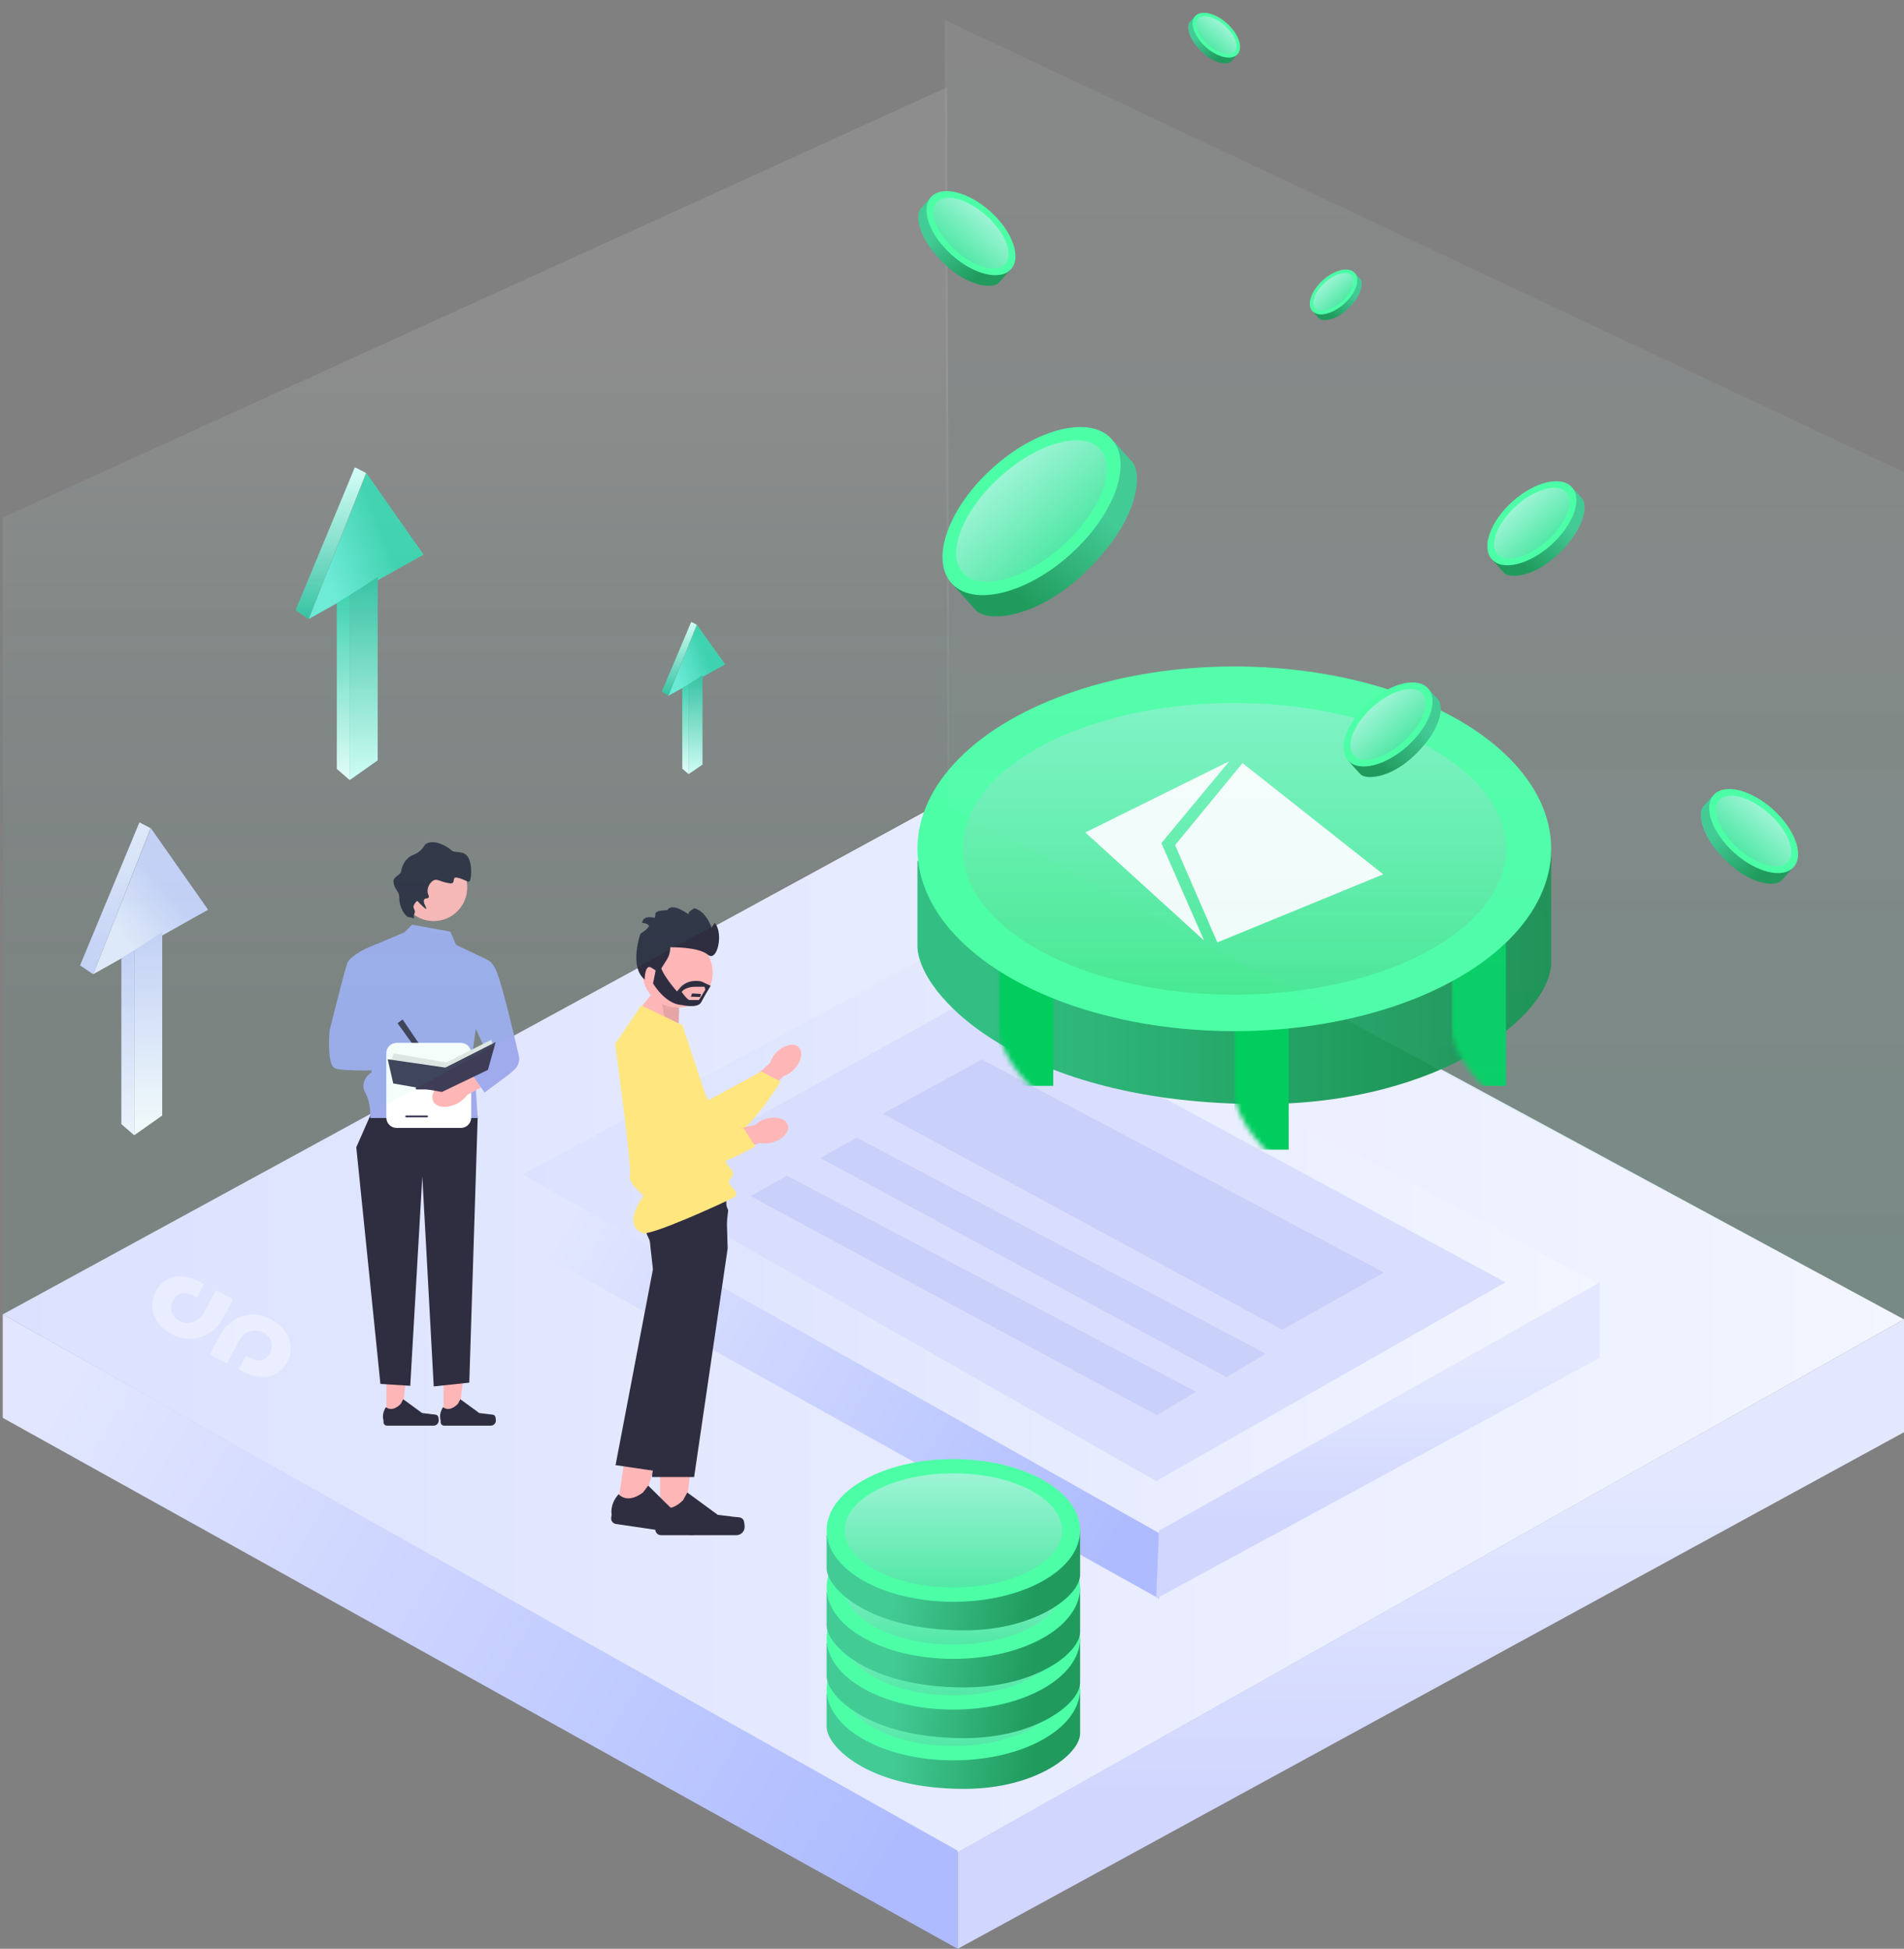 <?xml version="1.0" encoding="UTF-8"?>
<svg width="383px" height="392px" viewBox="0 0 383 392" version="1.1" xmlns="http://www.w3.org/2000/svg" xmlns:xlink="http://www.w3.org/1999/xlink">
    <rect x="0" y="0" width="383" height="392" fill="#808080" stroke="none"/>
    <title>img_banner_2</title>
    <defs>
        <linearGradient x1="100%" y1="50%" x2="0%" y2="50%" id="linearGradient-1">
            <stop stop-color="#F3F5FF" offset="0%"></stop>
            <stop stop-color="#DBE1FF" offset="100%"></stop>
        </linearGradient>
        <linearGradient x1="100%" y1="68.343%" x2="1.32649227e-07%" y2="27.934%" id="linearGradient-2">
            <stop stop-color="#AEBCFF" offset="0%"></stop>
            <stop stop-color="#E2E6FF" offset="100%"></stop>
        </linearGradient>
        <linearGradient x1="50%" y1="25.885%" x2="50%" y2="75.551%" id="linearGradient-3">
            <stop stop-color="#E3E8FF" offset="0%"></stop>
            <stop stop-color="#D0D6FE" offset="100%"></stop>
        </linearGradient>
        <linearGradient x1="100%" y1="50%" x2="0%" y2="50%" id="linearGradient-4">
            <stop stop-color="#F3F5FF" offset="0%"></stop>
            <stop stop-color="#DBE1FF" offset="100%"></stop>
        </linearGradient>
        <linearGradient x1="100%" y1="68.445%" x2="1.32649227e-07%" y2="27.812%" id="linearGradient-5">
            <stop stop-color="#AEBCFF" offset="0%"></stop>
            <stop stop-color="#E2E6FF" offset="100%"></stop>
        </linearGradient>
        <linearGradient x1="50%" y1="25.885%" x2="50%" y2="75.551%" id="linearGradient-6">
            <stop stop-color="#E3E8FF" offset="0%"></stop>
            <stop stop-color="#D0D6FE" offset="100%"></stop>
        </linearGradient>
        <linearGradient x1="19.015%" y1="76.242%" x2="69.396%" y2="50%" id="linearGradient-7">
            <stop stop-color="#66EAD6" offset="0%"></stop>
            <stop stop-color="#36D0AC" offset="100%"></stop>
        </linearGradient>
        <linearGradient x1="50%" y1="0%" x2="50%" y2="100%" id="linearGradient-8">
            <stop stop-color="#59E1CC" offset="0%"></stop>
            <stop stop-color="#D5FFF8" offset="0%"></stop>
            <stop stop-color="#2DBF9D" offset="100%"></stop>
        </linearGradient>
        <linearGradient x1="50%" y1="100%" x2="50%" y2="0%" id="linearGradient-9">
            <stop stop-color="#59E1CC" offset="0%"></stop>
            <stop stop-color="#D5FFF8" offset="0%"></stop>
            <stop stop-color="#2DBF9D" offset="100%"></stop>
        </linearGradient>
        <linearGradient x1="50%" y1="100%" x2="50%" y2="0%" id="linearGradient-10">
            <stop stop-color="#EAFFFC" offset="0%"></stop>
            <stop stop-color="#36D0AC" offset="100%"></stop>
        </linearGradient>
        <linearGradient x1="17.933%" y1="76.242%" x2="70.074%" y2="50%" id="linearGradient-11">
            <stop stop-color="#66EAD6" offset="0%"></stop>
            <stop stop-color="#36D0AC" offset="100%"></stop>
        </linearGradient>
        <linearGradient x1="50%" y1="0%" x2="50%" y2="100%" id="linearGradient-12">
            <stop stop-color="#59E1CC" offset="0%"></stop>
            <stop stop-color="#D5FFF8" offset="0%"></stop>
            <stop stop-color="#2DBF9D" offset="100%"></stop>
        </linearGradient>
        <linearGradient x1="50%" y1="100%" x2="50%" y2="0%" id="linearGradient-13">
            <stop stop-color="#59E1CC" offset="0%"></stop>
            <stop stop-color="#D5FFF8" offset="0%"></stop>
            <stop stop-color="#2DBF9D" offset="100%"></stop>
        </linearGradient>
        <linearGradient x1="50%" y1="100%" x2="50%" y2="0%" id="linearGradient-14">
            <stop stop-color="#EAFFFC" offset="0%"></stop>
            <stop stop-color="#36D0AC" offset="100%"></stop>
        </linearGradient>
        <linearGradient x1="29.334%" y1="78.519%" x2="63.647%" y2="42.078%" id="linearGradient-15">
            <stop stop-color="#E6EAFD" offset="0%"></stop>
            <stop stop-color="#C9D0F9" offset="100%"></stop>
        </linearGradient>
        <linearGradient x1="50%" y1="0%" x2="50%" y2="100%" id="linearGradient-16">
            <stop stop-color="#E6EAFD" offset="0%"></stop>
            <stop stop-color="#C9D0F9" offset="100%"></stop>
        </linearGradient>
        <linearGradient x1="50%" y1="100%" x2="50%" y2="0%" id="linearGradient-17">
            <stop stop-color="#FCFDFF" offset="0%"></stop>
            <stop stop-color="#C9D0F9" offset="100%"></stop>
        </linearGradient>
        <linearGradient x1="50%" y1="100%" x2="50%" y2="0%" id="linearGradient-18">
            <stop stop-color="#F4F5FF" offset="0%"></stop>
            <stop stop-color="#C9D0F9" offset="100%"></stop>
        </linearGradient>
        <linearGradient x1="10.21%" y1="50%" x2="100%" y2="50%" id="linearGradient-19">
            <stop stop-color="#33BF83" offset="0%"></stop>
            <stop stop-color="#178A4C" offset="100%"></stop>
        </linearGradient>
        <path d="M0,2.433 C0,8.577 0,14.264 0,19.493 C0,29.342 20.636,51.348 69.184,51.348 C105.205,51.348 127.483,33.521 127.483,22.856 C127.483,16.9 127.483,9.282 127.483,0 L0,2.433 Z" id="path-20"></path>
        <linearGradient x1="50%" y1="0%" x2="50%" y2="100%" id="linearGradient-22">
            <stop stop-color="#7EF5C5" offset="0%"></stop>
            <stop stop-color="#48E893" offset="100%"></stop>
        </linearGradient>
        <linearGradient x1="27.028%" y1="50%" x2="83.113%" y2="53.912%" id="linearGradient-23">
            <stop stop-color="#43CB96" offset="0%"></stop>
            <stop stop-color="#209B5D" offset="100%"></stop>
        </linearGradient>
        <path d="M0,0.952 C0,3.356 0,5.581 0,7.628 C0,11.482 8.254,20.093 27.674,20.093 C42.082,20.093 50.993,13.117 50.993,8.944 C50.993,6.613 50.993,3.632 50.993,0 L0,0.952 Z" id="path-24"></path>
        <linearGradient x1="50%" y1="0%" x2="50%" y2="100%" id="linearGradient-26">
            <stop stop-color="#9DF4D5" offset="0%"></stop>
            <stop stop-color="#53E8A7" offset="100%"></stop>
        </linearGradient>
        <path d="M0,0.952 C0,3.356 0,5.581 0,7.628 C0,11.482 8.254,20.093 27.674,20.093 C42.082,20.093 50.993,13.117 50.993,8.944 C50.993,6.613 50.993,3.632 50.993,0 L0,0.952 Z" id="path-27"></path>
        <path d="M0,0.952 C0,3.356 0,5.581 0,7.628 C0,11.482 8.254,20.093 27.674,20.093 C42.082,20.093 50.993,13.117 50.993,8.944 C50.993,6.613 50.993,3.632 50.993,0 L0,0.952 Z" id="path-29"></path>
        <path d="M0,0.952 C0,3.356 0,5.581 0,7.628 C0,11.482 8.254,20.093 27.674,20.093 C42.082,20.093 50.993,13.117 50.993,8.944 C50.993,6.613 50.993,3.632 50.993,0 L0,0.952 Z" id="path-31"></path>
        <linearGradient x1="50%" y1="0%" x2="50%" y2="100%" id="linearGradient-33">
            <stop stop-color="#FFFFFF" stop-opacity="0.063" offset="0%"></stop>
            <stop stop-color="#36D0AC" stop-opacity="0.125" offset="100%"></stop>
        </linearGradient>
        <linearGradient x1="50%" y1="20.55%" x2="50%" y2="76.258%" id="linearGradient-34">
            <stop stop-color="#FFFFFF" stop-opacity="0.102" offset="0%"></stop>
            <stop stop-color="#36D0AC" stop-opacity="0.052" offset="100%"></stop>
        </linearGradient>
        <linearGradient x1="27.028%" y1="50%" x2="83.113%" y2="53.595%" id="linearGradient-35">
            <stop stop-color="#43CB96" offset="0%"></stop>
            <stop stop-color="#209B5D" offset="100%"></stop>
        </linearGradient>
        <path d="M0,0.388 C0,1.367 0,2.274 0,3.108 C0,4.678 3.508,8.186 11.761,8.186 C17.885,8.186 21.672,5.344 21.672,3.644 C21.672,2.694 21.672,1.48 21.672,0 L0,0.388 Z" id="path-36"></path>
        <linearGradient x1="50%" y1="0%" x2="50%" y2="100%" id="linearGradient-38">
            <stop stop-color="#9DF4D5" offset="0%"></stop>
            <stop stop-color="#53E8A7" offset="100%"></stop>
        </linearGradient>
        <path d="M0,0.388 C0,1.367 0,2.274 0,3.108 C0,4.678 3.508,8.186 11.761,8.186 C17.885,8.186 21.672,5.344 21.672,3.644 C21.672,2.694 21.672,1.48 21.672,0 L0,0.388 Z" id="path-39"></path>
        <linearGradient x1="27.028%" y1="50%" x2="83.113%" y2="53.816%" id="linearGradient-41">
            <stop stop-color="#43CB96" offset="0%"></stop>
            <stop stop-color="#209B5D" offset="100%"></stop>
        </linearGradient>
        <path d="M0,0.212 C0,0.746 0,1.24 0,1.695 C0,2.551 1.857,4.465 6.227,4.465 C9.468,4.465 11.474,2.915 11.474,1.987 C11.474,1.47 11.474,0.807 11.474,0 L0,0.212 Z" id="path-42"></path>
        <linearGradient x1="50%" y1="0%" x2="50%" y2="100%" id="linearGradient-44">
            <stop stop-color="#9DF4D5" offset="0%"></stop>
            <stop stop-color="#53E8A7" offset="100%"></stop>
        </linearGradient>
        <path d="M0,0.212 C0,0.746 0,1.24 0,1.695 C0,2.551 1.857,4.465 6.227,4.465 C9.468,4.465 11.474,2.915 11.474,1.987 C11.474,1.47 11.474,0.807 11.474,0 L0,0.212 Z" id="path-45"></path>
        <path d="M0,0.388 C0,1.367 0,2.274 0,3.108 C0,4.678 3.508,8.186 11.761,8.186 C17.885,8.186 21.672,5.344 21.672,3.644 C21.672,2.694 21.672,1.48 21.672,0 L0,0.388 Z" id="path-47"></path>
        <path d="M0,0.388 C0,1.367 0,2.274 0,3.108 C0,4.678 3.508,8.186 11.761,8.186 C17.885,8.186 21.672,5.344 21.672,3.644 C21.672,2.694 21.672,1.48 21.672,0 L0,0.388 Z" id="path-49"></path>
        <linearGradient x1="27.028%" y1="50%" x2="83.113%" y2="53.595%" id="linearGradient-51">
            <stop stop-color="#43CB96" offset="0%"></stop>
            <stop stop-color="#209B5D" offset="100%"></stop>
        </linearGradient>
        <path d="M0,0.776 C0,2.735 0,4.548 0,6.215 C0,9.355 7.016,16.372 23.523,16.372 C35.77,16.372 43.344,10.688 43.344,7.287 C43.344,5.389 43.344,2.959 43.344,0 L0,0.776 Z" id="path-52"></path>
        <linearGradient x1="50%" y1="0%" x2="50%" y2="100%" id="linearGradient-54">
            <stop stop-color="#9DF4D5" offset="0%"></stop>
            <stop stop-color="#53E8A7" offset="100%"></stop>
        </linearGradient>
    </defs>
    <g id="v1.1" stroke="none" stroke-width="1" fill="none" fill-rule="evenodd">
        <g id="02index" transform="translate(-937, -161)">
            <g id="编组-41" transform="translate(937, 161)">
                <g id="编组-40" transform="translate(0.55, 0.87)">
                    <g id="编组-37" transform="translate(0, 160.223)" fill-rule="nonzero">
                        <polygon id="路径-8" fill="url(#linearGradient-1)" points="0 103.296 192.095 211.538 382.45 104.296 189.453 0"></polygon>
                        <polygon id="路径-6" fill="url(#linearGradient-2)" points="9.489338e-13 103.296 192.095 211.171 192.095 230.907 8.52651283e-13 124.105"></polygon>
                        <polygon id="路径-7" fill="url(#linearGradient-3)" points="192.095 211.457 192.095 230.907 382.45 126.997 382.45 104.296"></polygon>
                    </g>
                    <g id="编组-3备份-3" opacity="0.374" transform="translate(44, 266) rotate(28) translate(-44, -266) translate(29, 260)" fill="#FFFFFF" fill-rule="nonzero">
                        <g id="P备份">
                            <path d="M19.432,12 L15.542,12 L15.542,7.598 C15.542,3.48 18.719,0.126 22.682,0.003 L22.907,0 C24.325,0 25.572,0.253 26.648,0.759 C27.724,1.265 28.552,1.984 29.131,2.917 C29.71,3.849 30,4.91 30,6.099 C30,7.904 29.367,9.328 28.1,10.369 C26.834,11.411 25.081,11.932 22.842,11.932 L22.087,11.932 L22.087,8.857 L22.907,8.857 C23.936,8.857 24.72,8.621 25.261,8.149 C25.801,7.676 26.071,7.002 26.071,6.124 C26.071,5.222 25.799,4.492 25.254,3.935 C24.71,3.378 23.958,3.092 22.998,3.075 C21.029,3.075 19.432,4.722 19.432,6.754 L19.432,12 Z M10.568,0 L14.458,0 L14.458,4.402 C14.458,8.52 11.281,11.874 7.318,11.997 L7.093,12 C5.675,12 4.428,11.747 3.352,11.241 C2.276,10.735 1.448,10.016 0.869,9.083 C0.29,8.151 0,7.09 0,5.901 C0,4.096 0.633,2.672 1.9,1.631 C3.166,0.589 4.919,0.068 7.158,0.068 L7.913,0.068 L7.913,3.143 L7.093,3.143 C6.064,3.143 5.28,3.379 4.739,3.851 C4.199,4.324 3.929,4.998 3.929,5.876 C3.929,6.778 4.201,7.508 4.746,8.065 C5.29,8.622 6.042,8.908 7.002,8.925 C8.971,8.925 10.568,7.278 10.568,5.246 L10.568,0 Z" id="形状结合"></path>
                        </g>
                    </g>
                    <polygon id="路径-8" fill="url(#linearGradient-4)" fill-rule="nonzero" points="104.536 235.38 232.768 308.043 321.258 257.547 192.594 188.013"></polygon>
                    <polygon id="路径-8" fill="#D9DEFE" fill-rule="nonzero" points="127.282 237.354 232.02 297.056 302.296 257.067 195.603 199.495"></polygon>
                    <polygon id="路径-8" fill="#C9D0F9" fill-rule="nonzero" points="177.026 223.143 257.387 266.604 277.863 255.1 196.933 212.252"></polygon>
                    <polygon id="路径-8" fill="#C9D0F9" fill-rule="nonzero" points="164.454 232.073 246.178 276.148 254.071 271.425 171.777 227.963"></polygon>
                    <polygon id="路径-8备份" fill="#C9D0F9" fill-rule="nonzero" points="150.43 239.728 232.155 283.802 240.048 279.079 157.754 235.617"></polygon>
                    <polygon id="路径-6" fill="url(#linearGradient-5)" fill-rule="nonzero" points="104.536 235.38 232.6 307.495 232.6 320.689 104.536 249.291"></polygon>
                    <polygon id="路径-7" fill="url(#linearGradient-6)" fill-rule="nonzero" points="232.6 307.018 232.02 320.689 321.258 272.243 321.258 257.067"></polygon>
                    <g id="编组-38" transform="translate(58.9, 93.111)">
                        <polygon id="形状结合" fill="url(#linearGradient-7)" points="14.241 1.166 2.627 30.547 25.756 17.571"></polygon>
                        <polygon id="路径-8" fill="url(#linearGradient-8)" points="2.627 30.547 1.50496932e-14 28.765 11.939 4.93877885e-14 14.192 1.166"></polygon>
                        <polygon id="路径-6" fill="url(#linearGradient-9)" points="10.891 25.727 10.891 62.929 16.523 58.968 16.523 22.098"></polygon>
                        <polyline id="路径-7" fill="url(#linearGradient-10)" points="10.891 62.929 8.303 60.683 8.303 27.324 10.891 25.727"></polyline>
                    </g>
                    <g id="编组-38备份-2" transform="translate(132.583, 124.227)">
                        <polygon id="形状结合" fill="url(#linearGradient-11)" points="7.049 0.567 1.3 14.862 12.748 8.549"></polygon>
                        <polygon id="路径-8" fill="url(#linearGradient-12)" points="1.3 14.862 7.44908172e-15 13.995 5.909 2.40291859e-14 7.024 0.567"></polygon>
                        <polygon id="路径-6" fill="url(#linearGradient-13)" points="5.391 12.517 5.391 30.618 8.178 28.69 8.178 10.752"></polygon>
                        <polyline id="路径-7" fill="url(#linearGradient-14)" points="5.391 30.618 4.109 29.525 4.109 13.294 5.391 12.517"></polyline>
                    </g>
                    <g id="编组-38备份" transform="translate(15.556, 164.552)">
                        <polygon id="路径-4" fill="url(#linearGradient-15)" points="14.241 1.166 2.627 30.547 25.756 17.571"></polygon>
                        <polygon id="路径-5" fill="url(#linearGradient-16)" points="2.627 30.547 1.50496932e-14 28.765 11.939 4.93877885e-14 14.192 1.166"></polygon>
                        <polygon id="路径-6" fill="url(#linearGradient-17)" points="10.891 25.727 10.891 62.929 16.523 58.968 16.523 22.098"></polygon>
                        <polyline id="路径-7" fill="url(#linearGradient-18)" points="10.891 62.929 8.303 60.683 8.303 27.324 10.891 25.727"></polyline>
                    </g>
                    <g id="编组-39" transform="translate(183.997, 133.19)">
                        <g id="矩形-+-矩形备份-45-+-矩形备份-46蒙版" transform="translate(0, 36.677)">
                            <mask id="mask-21" fill="white">
                                <use xlink:href="#path-20"></use>
                            </mask>
                            <use id="蒙版" fill="url(#linearGradient-19)" xlink:href="#path-20"></use>
                            <rect id="矩形" fill="#00CD5E" mask="url(#mask-21)" x="16.391" y="16.505" width="10.927" height="31.176"></rect>
                            <rect id="矩形备份-45" fill="#00CD5E" mask="url(#mask-21)" x="63.742" y="29.342" width="10.927" height="31.176"></rect>
                            <rect id="矩形备份-46" fill="#00CD5E" mask="url(#mask-21)" x="107.45" y="16.505" width="10.927" height="31.176"></rect>
                        </g>
                        <ellipse id="椭圆形" fill="#4CFFA6" cx="63.742" cy="36.677" rx="63.741" ry="36.677"></ellipse>
                        <ellipse id="椭圆形" fill="url(#linearGradient-22)" cx="63.742" cy="36.677" rx="54.635" ry="29.342"></ellipse>
                        <path d="M45.53,41.174 L63.746,52.413 L81.954,41.174 L63.746,67.853 L45.53,41.174 Z M63.746,7.335 L81.954,38.481 L63.746,49.62 L45.53,38.481 L63.746,7.335 Z" id="形状结合" fill="#FFFFFF" fill-rule="nonzero" transform="translate(63.742, 37.594) rotate(98) translate(-63.742, -37.594) "></path>
                    </g>
                    <g id="编组-39备份" transform="translate(165.728, 324.516)">
                        <g id="矩形-+-矩形备份-45-+-矩形备份-46蒙版" transform="translate(0, 14.352)">
                            <mask id="mask-25" fill="white">
                                <use xlink:href="#path-24"></use>
                            </mask>
                            <use id="蒙版" fill="url(#linearGradient-23)" xlink:href="#path-24"></use>
                        </g>
                        <ellipse id="椭圆形" fill="#4CFFA6" cx="25.497" cy="14.352" rx="25.496" ry="14.352"></ellipse>
                        <ellipse id="椭圆形" fill="url(#linearGradient-26)" cx="25.497" cy="14.352" rx="21.854" ry="11.482"></ellipse>
                    </g>
                    <g id="编组-39备份" transform="translate(165.728, 314.31)">
                        <g id="矩形-+-矩形备份-45-+-矩形备份-46蒙版" transform="translate(0, 14.352)">
                            <mask id="mask-28" fill="white">
                                <use xlink:href="#path-27"></use>
                            </mask>
                            <use id="蒙版" fill="url(#linearGradient-23)" xlink:href="#path-27"></use>
                        </g>
                        <ellipse id="椭圆形" fill="#4CFFA6" cx="25.497" cy="14.352" rx="25.496" ry="14.352"></ellipse>
                        <ellipse id="椭圆形" fill="url(#linearGradient-26)" cx="25.497" cy="14.352" rx="21.854" ry="11.482"></ellipse>
                    </g>
                    <g id="编组-39备份" transform="translate(165.728, 304.105)">
                        <g id="矩形-+-矩形备份-45-+-矩形备份-46蒙版" transform="translate(0, 14.352)">
                            <mask id="mask-30" fill="white">
                                <use xlink:href="#path-29"></use>
                            </mask>
                            <use id="蒙版" fill="url(#linearGradient-23)" xlink:href="#path-29"></use>
                        </g>
                        <ellipse id="椭圆形" fill="#4CFFA6" cx="25.497" cy="14.352" rx="25.496" ry="14.352"></ellipse>
                        <ellipse id="椭圆形" fill="url(#linearGradient-26)" cx="25.497" cy="14.352" rx="21.854" ry="11.482"></ellipse>
                    </g>
                    <g id="编组-39备份" transform="translate(165.728, 292.623)">
                        <g id="矩形-+-矩形备份-45-+-矩形备份-46蒙版" transform="translate(0, 14.352)">
                            <mask id="mask-32" fill="white">
                                <use xlink:href="#path-31"></use>
                            </mask>
                            <use id="蒙版" fill="url(#linearGradient-23)" xlink:href="#path-31"></use>
                        </g>
                        <ellipse id="椭圆形" fill="#4CFFA6" cx="25.497" cy="14.352" rx="25.496" ry="14.352"></ellipse>
                        <ellipse id="椭圆形" fill="url(#linearGradient-26)" cx="25.497" cy="14.352" rx="21.854" ry="11.482"></ellipse>
                    </g>
                    <g id="编组-2" transform="translate(122.384, 181.634)" fill-rule="nonzero">
                        <path d="M33.274,29.171 C34.767,27.65 36.761,27.188 37.728,28.14 C38.694,29.091 38.267,31.095 36.774,32.617 C36.186,33.233 35.459,33.699 34.654,33.976 L28.248,40.341 L25.329,37.267 L31.954,31.318 C32.217,30.507 32.669,29.771 33.274,29.171 L33.274,29.171 Z" id="uuid-9e40be56-d004-4de8-84cd-e8041855938b-137" fill="#FFB6B6"></path>
                        <path d="M12.787,23.917 L19.504,38.838 L30.229,33.024 L34.067,35.064 C34.067,35.064 25.3,49.742 19.296,48.072 C13.293,46.401 2.633,31.25 4.554,26.574 C6.474,21.898 12.787,23.917 12.787,23.917 L12.787,23.917 Z" id="路径" fill="#FFE67F"></path>
                        <g id="编组" transform="translate(8.709, 104.441)">
                            <polygon id="路径" fill="#FFB6B6" points="1.133 18.917 6.03 18.916 8.36 0 1.132 0.001"></polygon>
                            <path d="M17.912,18.806 L17.912,18.806 C18.065,19.063 18.145,19.893 18.145,20.192 L18.145,20.192 C18.145,21.111 17.401,21.856 16.483,21.856 L1.316,21.856 C0.69,21.856 0.182,21.348 0.182,20.721 L0.182,20.088 C0.182,20.088 -0.568,18.188 0.977,15.846 C0.977,15.846 2.896,17.68 5.765,14.807 L6.611,13.272 L12.735,17.757 L16.129,18.176 C16.872,18.267 17.53,18.161 17.912,18.806 L17.912,18.806 L17.912,18.806 Z" id="路径" fill="#2F2E41"></path>
                        </g>
                        <polygon id="路径" fill="#FFB6B6" points="13.548 24.875 13.647 18.26 9.574 15.717 5.144 21.143"></polygon>
                        <polygon id="路径" fill="#000000" opacity="0.1" points="13.548 24.875 13.812 18.425 9.574 15.717 11.013 23.699"></polygon>
                        <path d="M23.441,68.614 L16.692,114.599 L8.225,114.599 L9.351,88.35 L9.944,74.547 L8.225,67.977 C8.225,67.977 7.442,66.517 6.782,64.747 C6.038,62.749 5.45,60.354 6.322,59.219 C6.643,58.8 7.478,58.49 8.612,58.259 C9.305,58.118 10.111,58.007 10.982,57.921 C15.989,57.425 23.111,57.735 23.111,57.735 L23.292,63.718 L23.393,67.059 L23.441,68.614 L23.441,68.614 Z" id="路径" fill="#2F2E41"></path>
                        <g id="编组" transform="translate(0, 102.394)">
                            <polygon id="路径" fill="#FFB6B6" points="1.215 18.715 6.06 19.428 11.113 1.052 3.962 0"></polygon>
                            <path d="M17.832,21.049 L17.832,21.049 C17.945,21.326 17.905,22.159 17.861,22.455 L17.861,22.455 C17.728,23.364 16.883,23.993 15.975,23.859 L0.969,21.65 C0.35,21.559 -0.079,20.982 0.012,20.362 L0.104,19.736 C0.104,19.736 -0.362,17.746 1.506,15.654 C1.506,15.654 3.139,17.748 6.395,15.324 L7.455,13.929 L12.862,19.258 L16.159,20.166 C16.881,20.365 17.548,20.356 17.832,21.049 L17.832,21.049 L17.832,21.049 Z" id="路径" fill="#2F2E41"></path>
                        </g>
                        <path d="M23.547,60.944 L22.621,68.927 L17.573,85.748 L9.264,113.441 L0.888,112.208 L8.405,72.833 L7.661,66.081 C7.661,66.081 7.418,65.41 7.14,64.427 C6.589,62.483 5.897,59.318 6.658,57.703 C6.761,57.484 6.89,57.293 7.049,57.139 C7.349,56.848 7.957,56.672 8.772,56.578 C12.179,56.193 19.195,57.295 22.318,57.837 L23.547,60.944 L23.547,60.944 Z" id="路径" fill="#2F2E41"></path>
                        <path d="M6.075,19.743 L14.305,23.699 C14.305,23.699 23.029,49.576 23.029,50.895 C23.029,52.214 25.498,53.038 24.017,54.521 C22.535,56.005 26.774,57.261 24.49,58.446 C22.206,59.631 7.959,66.112 6.374,65.528 C2.005,63.916 6.56,57.992 6.56,57.992 C6.56,57.992 3.277,55.345 3.771,54.027 C4.265,52.708 0.808,27.49 0.808,27.49 L6.075,19.743 L6.075,19.743 Z" id="路径" fill="#FFE67F"></path>
                        <g id="编组" transform="translate(5.179, 25.244)">
                            <path d="M25.974,17.301 C28.017,16.697 29.983,17.262 30.367,18.564 C30.751,19.866 29.406,21.41 27.363,22.015 C26.55,22.267 25.689,22.321 24.851,22.172 L16.164,24.623 L15.103,20.516 L23.779,18.536 C24.401,17.955 25.154,17.531 25.974,17.301 L25.974,17.301 Z" id="uuid-73aedec7-8a7b-498d-9bbc-62d5085a8040-138" fill="#FFB6B6"></path>
                            <path d="M10.61,2.748 L9.249,19.058 L21.444,19.189 L23.81,22.839 C23.81,22.839 9.029,31.409 4.591,27.03 C0.153,22.651 -1.822,4.223 2.124,1.068 C6.07,-2.086 10.61,2.748 10.61,2.748 L10.61,2.748 Z" id="路径" fill="#FFE67F"></path>
                        </g>
                        <g id="编组" transform="translate(5.059, 0)">
                            <ellipse id="椭圆形" fill="#FFB6B6" cx="8.318" cy="13.119" rx="7.05" ry="7.06"></ellipse>
                            <path d="M4.515,13.147 C4.515,13.147 5.625,11.313 6.236,10.368 C6.847,9.423 6.847,8.038 6.847,8.038 C6.847,8.038 12.509,7.922 14.396,9.534 C16.284,11.146 17.616,5.198 15.784,3.141 C15.784,3.141 15.007,4.031 15.174,4.364 L15.34,4.698 C15.34,4.698 14.396,0.918 11.676,0.195 C11.676,0.195 10.163,0.978 10.587,1.42 C11.01,1.863 7.346,-1.25 6.236,0.584 C6.236,0.584 3.516,0.528 3.849,1.529 L3.683,2.141 C3.683,2.141 1.351,1.418 1.184,3.141 C1.184,3.141 2.017,3.141 2.461,3.586 C2.905,4.031 0.851,5.309 0.851,5.309 C0.851,5.309 -1.536,11.869 1.684,14.537 C1.684,14.537 1.712,11.34 2.989,12.119 C4.265,12.897 4.515,13.147 4.515,13.147 L4.515,13.147 Z" id="路径" fill="#2F2E41"></path>
                            <g transform="translate(3.377, 11.368)" fill="#2F2E41">
                                <polygon id="路径" points="7.847 5.948 7.594 6.615 9.493 6.671 9.619 6.059"></polygon>
                                <path d="M9.746,3.558 C9.746,3.558 6.898,2.779 5.189,5.114 L4.81,5.559 C4.81,5.559 1.202,1.501 1.519,0 L0.759,0.056 L0,3.947 C0,3.947 2.405,8.116 5.759,8.283 C5.759,8.283 8.986,9.061 9.682,7.727 C10.379,6.393 11.577,4.425 11.577,4.425 L9.746,3.558 L9.746,3.558 Z M9.228,7.282 L7.341,7.282 C6.898,7.282 5.759,5.67 5.759,5.67 C6.392,4.669 8.29,4.614 8.29,4.614 L10.352,4.614 L10.505,5.225 L9.228,7.282 L9.228,7.282 Z" id="形状"></path>
                            </g>
                        </g>
                    </g>
                    <g id="编组-2" transform="translate(65.642, 168.532)" fill-rule="nonzero">
                        <g id="编组" transform="translate(22.331, 103.843)">
                            <polygon id="路径" fill="#FFB6B6" points="0.701 11.705 3.73 11.705 5.171 0 0.7 0"></polygon>
                            <path d="M11.078,11.636 L11.078,11.636 C11.173,11.795 11.222,12.309 11.222,12.494 L11.222,12.494 C11.222,13.063 10.762,13.524 10.194,13.524 L0.814,13.524 C0.427,13.524 0.113,13.209 0.113,12.821 L0.113,12.43 C0.113,12.43 -0.351,11.254 0.604,9.805 C0.604,9.805 1.791,10.94 3.566,9.162 L4.089,8.212 L7.876,10.987 L9.976,11.246 C10.435,11.303 10.842,11.238 11.078,11.636 L11.078,11.636 L11.078,11.636 Z" id="路径" fill="#2F2E41"></path>
                        </g>
                        <g id="编组" transform="translate(10.837, 103.843)">
                            <polygon id="路径" fill="#FFB6B6" points="0.701 11.705 3.73 11.705 5.171 0 0.7 0"></polygon>
                            <path d="M11.078,11.636 L11.078,11.636 C11.173,11.795 11.222,12.309 11.222,12.494 L11.222,12.494 C11.222,13.063 10.762,13.524 10.194,13.524 L0.814,13.524 C0.427,13.524 0.113,13.209 0.113,12.821 L0.113,12.43 C0.113,12.43 -0.351,11.254 0.604,9.805 C0.604,9.805 1.791,10.94 3.566,9.162 L4.089,8.212 L7.876,10.987 L9.976,11.246 C10.435,11.303 10.842,11.238 11.078,11.636 L11.078,11.636 L11.078,11.636 Z" id="路径" fill="#2F2E41"></path>
                        </g>
                        <polygon id="路径" fill="#2F2E41" points="9.307 52.674 5.476 61.374 10.329 108.968 16.331 109.352 18.758 67.26 21.056 109.48 28.208 108.712 29.904 55.115"></polygon>
                        <path d="M24.402,18.003 L16.714,16.595 L15.162,18.151 L7.264,21.457 L8.541,46.277 C8.541,46.277 5.987,47.982 7.264,50.328 C8.541,52.674 8.286,55.489 8.286,55.489 L29.904,55.489 L28.974,41.416 L31.528,23.504 L25.56,20.673 L24.402,18.003 L24.402,18.003 L24.402,18.003 Z" id="路径" fill="#9FABEC"></path>
                        <path d="M18.83,46.919 C21.014,47.442 23.053,46.736 23.385,45.344 C23.717,43.951 22.215,42.399 20.03,41.877 C19.16,41.656 18.25,41.648 17.376,41.852 L8.094,39.756 L7.205,44.14 L16.45,45.741 C17.138,46.319 17.954,46.723 18.83,46.919 L18.83,46.919 L18.83,46.919 Z" id="b-267" fill="#FFB6B6"></path>
                        <path d="M8.797,22.736 L7.264,21.457 C7.264,21.457 4.199,22.992 3.688,24.272 C3.177,25.551 0.113,37.833 0.113,37.833 C0.113,37.833 -0.489,44.565 1.089,45.421 C2.667,46.277 12.628,45.766 12.628,45.766 L13.394,40.648 L9.307,39.113 L8.797,22.736 Z" id="路径" fill="#9FABEC"></path>
                        <ellipse id="椭圆形" fill="#FFB6B6" cx="21.041" cy="9.105" rx="6.751" ry="6.764"></ellipse>
                        <path d="M16.199,15.11 C15.39,15.182 14.069,13.109 14.128,11.102 C14.166,9.81 13.047,9.556 12.964,7.891 C12.915,6.92 14.403,6.618 14.506,5.84 C14.691,4.429 15.599,3.48 15.712,3.365 C16.691,2.369 17.382,2.693 18.533,1.538 C19.226,0.844 19.048,0.653 19.515,0.345 C20.862,-0.544 23.282,0.42 24.73,1.718 C25.23,2.168 27.097,1.676 27.913,2.945 C28.874,4.441 28.651,7.49 28.239,7.892 C27.988,8.137 27.417,7.539 25.867,7.156 C24.433,6.801 25.786,8.556 24.128,8.262 C22.167,7.913 21.783,7.316 21.048,7.674 C20.272,8.053 19.665,9.227 19.842,10.149 C19.929,10.607 20.182,10.862 20.039,11.095 C19.779,11.52 19.479,11.103 19.145,11.529 C18.756,12.025 19.723,13.298 19.541,13.421 C19.504,13.445 19.393,13.442 18.349,12.437 C17.933,12.035 17.811,11.789 17.729,11.827 C17.597,11.888 16.732,12.695 17.062,13.333 C17.576,14.325 16.918,14.356 17.062,15.024 C17.211,15.713 16.713,15.064 16.199,15.11 L16.199,15.11 L16.199,15.11 Z" id="路径" fill="#2F2E41"></path>
                        <polygon id="路径" fill="#3F3D56" points="14.799 35.658 13.777 36.426 19.141 43.847 20.163 43.591"></polygon>
                        <g id="编组" transform="translate(11.517, 40.374)">
                            <path d="M17.074,2.077 L17.074,15.028 C17.074,16.174 16.144,17.105 15.001,17.105 L2.073,17.105 C0.93,17.105 0,16.174 0,15.028 L0,2.077 C0,0.932 0.93,0 2.073,0 L15.001,0 C16.144,0 17.074,0.932 17.074,2.077 Z" id="路径" fill="#FFFFFF"></path>
                            <g transform="translate(3.654, 4.907)" fill="#3F3D56" id="路径">
                                <path d="M6.604,0.382 L2.43,0.382 C2.325,0.382 2.24,0.297 2.24,0.191 C2.24,0.086 2.325,0 2.43,0 L6.604,0 C6.709,0 6.795,0.086 6.795,0.191 C6.795,0.297 6.709,0.382 6.604,0.382 Z"></path>
                                <path d="M6.604,4.459 L2.43,4.459 C2.325,4.459 2.24,4.373 2.24,4.268 C2.24,4.162 2.325,4.076 2.43,4.076 L6.604,4.076 C6.709,4.076 6.795,4.162 6.795,4.268 C6.795,4.373 6.709,4.459 6.604,4.459 Z"></path>
                                <path d="M4.531,10.079 L0.357,10.079 C0.252,10.079 0.166,9.993 0.166,9.888 C0.166,9.783 0.252,9.697 0.357,9.697 L4.531,9.697 C4.636,9.697 4.721,9.783 4.721,9.888 C4.721,9.993 4.636,10.079 4.531,10.079 Z"></path>
                                <path d="M8.843,2.422 L0.191,2.422 C0.086,2.422 0,2.336 0,2.231 C0,2.125 0.086,2.04 0.191,2.04 L8.843,2.04 C8.949,2.04 9.034,2.125 9.034,2.231 C9.034,2.336 8.949,2.422 8.843,2.422 Z"></path>
                            </g>
                        </g>
                        <path d="M23.375,47.972 C21.385,49.013 20.307,50.886 20.969,52.155 C21.63,53.424 23.78,53.608 25.771,52.567 C26.572,52.162 27.265,51.57 27.791,50.842 L36.169,46.325 L33.97,42.431 L25.944,47.298 C25.046,47.314 24.165,47.545 23.375,47.972 L23.375,47.972 Z" id="c-268" fill="#FFB6B6"></path>
                        <path d="M29.996,23.76 C29.996,23.76 32.295,22.225 33.827,26.319 C35.036,29.549 37.278,39.069 38.171,42.945 C38.408,43.973 38.065,45.048 37.278,45.749 L36.254,46.661 L31.273,50.372 L27.877,45.421 L32.002,42.93 L27.298,32.708 L29.996,23.76 L29.996,23.76 L29.996,23.76 Z" id="路径" fill="#9FABEC"></path>
                        <g id="编组" transform="translate(11.805, 39.756)">
                            <polygon id="路径" fill="#E6E6E6" points="0.652 4.334 1.221 2.737 11.807 4.562 20.8 0 21.255 1.254 11.466 7.071"></polygon>
                            <polygon id="路径" fill="#3F3D56" points="21.711 0.456 11.58 5.588 0 3.912 1.107 8.781 10.897 10.492 20.152 6.049"></polygon>
                        </g>
                    </g>
                    <polygon id="路径-9" fill="url(#linearGradient-33)" points="382.45 264.519 190.046 161.223 189.453 3.13 382.45 94.111"></polygon>
                    <polygon id="路径-10" fill="url(#linearGradient-34)" points="8.52759057e-13 263.519 190.476 159.36 189.95 16.693 8.80205368e-13 103.218"></polygon>
                    <g id="编组-39备份-2" transform="translate(193.985, 46.901) rotate(42) translate(-193.985, -46.901) translate(183.149, 39.885)">
                        <g id="矩形-+-矩形备份-45-+-矩形备份-46蒙版" transform="translate(0, 5.847)">
                            <mask id="mask-37" fill="white">
                                <use xlink:href="#path-36"></use>
                            </mask>
                            <use id="蒙版" fill="url(#linearGradient-35)" xlink:href="#path-36"></use>
                        </g>
                        <ellipse id="椭圆形" fill="#4CFFA6" cx="10.836" cy="5.847" rx="10.836" ry="5.847"></ellipse>
                        <ellipse id="椭圆形" fill="url(#linearGradient-38)" cx="10.836" cy="5.847" rx="9.288" ry="4.678"></ellipse>
                    </g>
                    <g id="编组-39备份-4" transform="translate(351.416, 167.169) rotate(42) translate(-351.416, -167.169) translate(340.579, 160.153)">
                        <g id="矩形-+-矩形备份-45-+-矩形备份-46蒙版" transform="translate(0, 5.847)">
                            <mask id="mask-40" fill="white">
                                <use xlink:href="#path-39"></use>
                            </mask>
                            <use id="蒙版" fill="url(#linearGradient-35)" xlink:href="#path-39"></use>
                        </g>
                        <ellipse id="椭圆形" fill="#4CFFA6" cx="10.836" cy="5.847" rx="10.836" ry="5.847"></ellipse>
                        <ellipse id="椭圆形" fill="url(#linearGradient-38)" cx="10.836" cy="5.847" rx="9.288" ry="4.678"></ellipse>
                    </g>
                    <g id="编组-39备份-5" transform="translate(243.704, 6.683) rotate(42) translate(-243.704, -6.683) translate(237.967, 2.856)">
                        <g id="矩形-+-矩形备份-45-+-矩形备份-46蒙版" transform="translate(0, 3.189)">
                            <mask id="mask-43" fill="white">
                                <use xlink:href="#path-42"></use>
                            </mask>
                            <use id="蒙版" fill="url(#linearGradient-41)" xlink:href="#path-42"></use>
                        </g>
                        <ellipse id="椭圆形" fill="#4CFFA6" cx="5.737" cy="3.189" rx="5.737" ry="3.189"></ellipse>
                        <ellipse id="椭圆形" fill="url(#linearGradient-44)" cx="5.737" cy="3.189" rx="4.917" ry="2.551"></ellipse>
                    </g>
                    <g id="编组-39备份-6" transform="translate(268.124, 58.333) scale(-1, 1) rotate(42) translate(-268.124, -58.333) translate(262.387, 54.506)">
                        <g id="矩形-+-矩形备份-45-+-矩形备份-46蒙版" transform="translate(0, 3.189)">
                            <mask id="mask-46" fill="white">
                                <use xlink:href="#path-45"></use>
                            </mask>
                            <use id="蒙版" fill="url(#linearGradient-41)" xlink:href="#path-45"></use>
                        </g>
                        <ellipse id="椭圆形" fill="#4CFFA6" cx="5.737" cy="3.189" rx="5.737" ry="3.189"></ellipse>
                        <ellipse id="椭圆形" fill="url(#linearGradient-44)" cx="5.737" cy="3.189" rx="4.917" ry="2.551"></ellipse>
                    </g>
                    <g id="编组-39备份-2" transform="translate(308.369, 105.243) scale(-1, 1) rotate(42) translate(-308.369, -105.243) translate(297.533, 98.227)">
                        <g id="矩形-+-矩形备份-45-+-矩形备份-46蒙版" transform="translate(0, 5.847)">
                            <mask id="mask-48" fill="white">
                                <use xlink:href="#path-47"></use>
                            </mask>
                            <use id="蒙版" fill="url(#linearGradient-35)" xlink:href="#path-47"></use>
                        </g>
                        <ellipse id="椭圆形" fill="#4CFFA6" cx="10.836" cy="5.847" rx="10.836" ry="5.847"></ellipse>
                        <ellipse id="椭圆形" fill="url(#linearGradient-38)" cx="10.836" cy="5.847" rx="9.288" ry="4.678"></ellipse>
                    </g>
                    <g id="编组-39备份-7" transform="translate(279.445, 145.721) scale(-1, 1) rotate(42) translate(-279.445, -145.721) translate(268.609, 138.704)">
                        <g id="矩形-+-矩形备份-45-+-矩形备份-46蒙版" transform="translate(-0, 5.847)">
                            <mask id="mask-50" fill="white">
                                <use xlink:href="#path-49"></use>
                            </mask>
                            <use id="蒙版" fill="url(#linearGradient-35)" xlink:href="#path-49"></use>
                        </g>
                        <ellipse id="椭圆形" fill="#4CFFA6" cx="10.836" cy="5.847" rx="10.836" ry="5.847"></ellipse>
                        <ellipse id="椭圆形" fill="url(#linearGradient-38)" cx="10.836" cy="5.847" rx="9.288" ry="4.678"></ellipse>
                    </g>
                    <g id="编组-39备份-3" transform="translate(208.517, 103.675) scale(-1, 1) rotate(42) translate(-208.517, -103.675) translate(186.844, 89.642)">
                        <g id="矩形-+-矩形备份-45-+-矩形备份-46蒙版" transform="translate(-0, 11.694)">
                            <mask id="mask-53" fill="white">
                                <use xlink:href="#path-52"></use>
                            </mask>
                            <use id="蒙版" fill="url(#linearGradient-51)" xlink:href="#path-52"></use>
                        </g>
                        <ellipse id="椭圆形" fill="#4CFFA6" cx="21.672" cy="11.694" rx="21.672" ry="11.694"></ellipse>
                        <ellipse id="椭圆形" fill="url(#linearGradient-54)" cx="21.672" cy="11.694" rx="18.576" ry="9.355"></ellipse>
                    </g>
                </g>
            </g>
        </g>
    </g>
</svg>